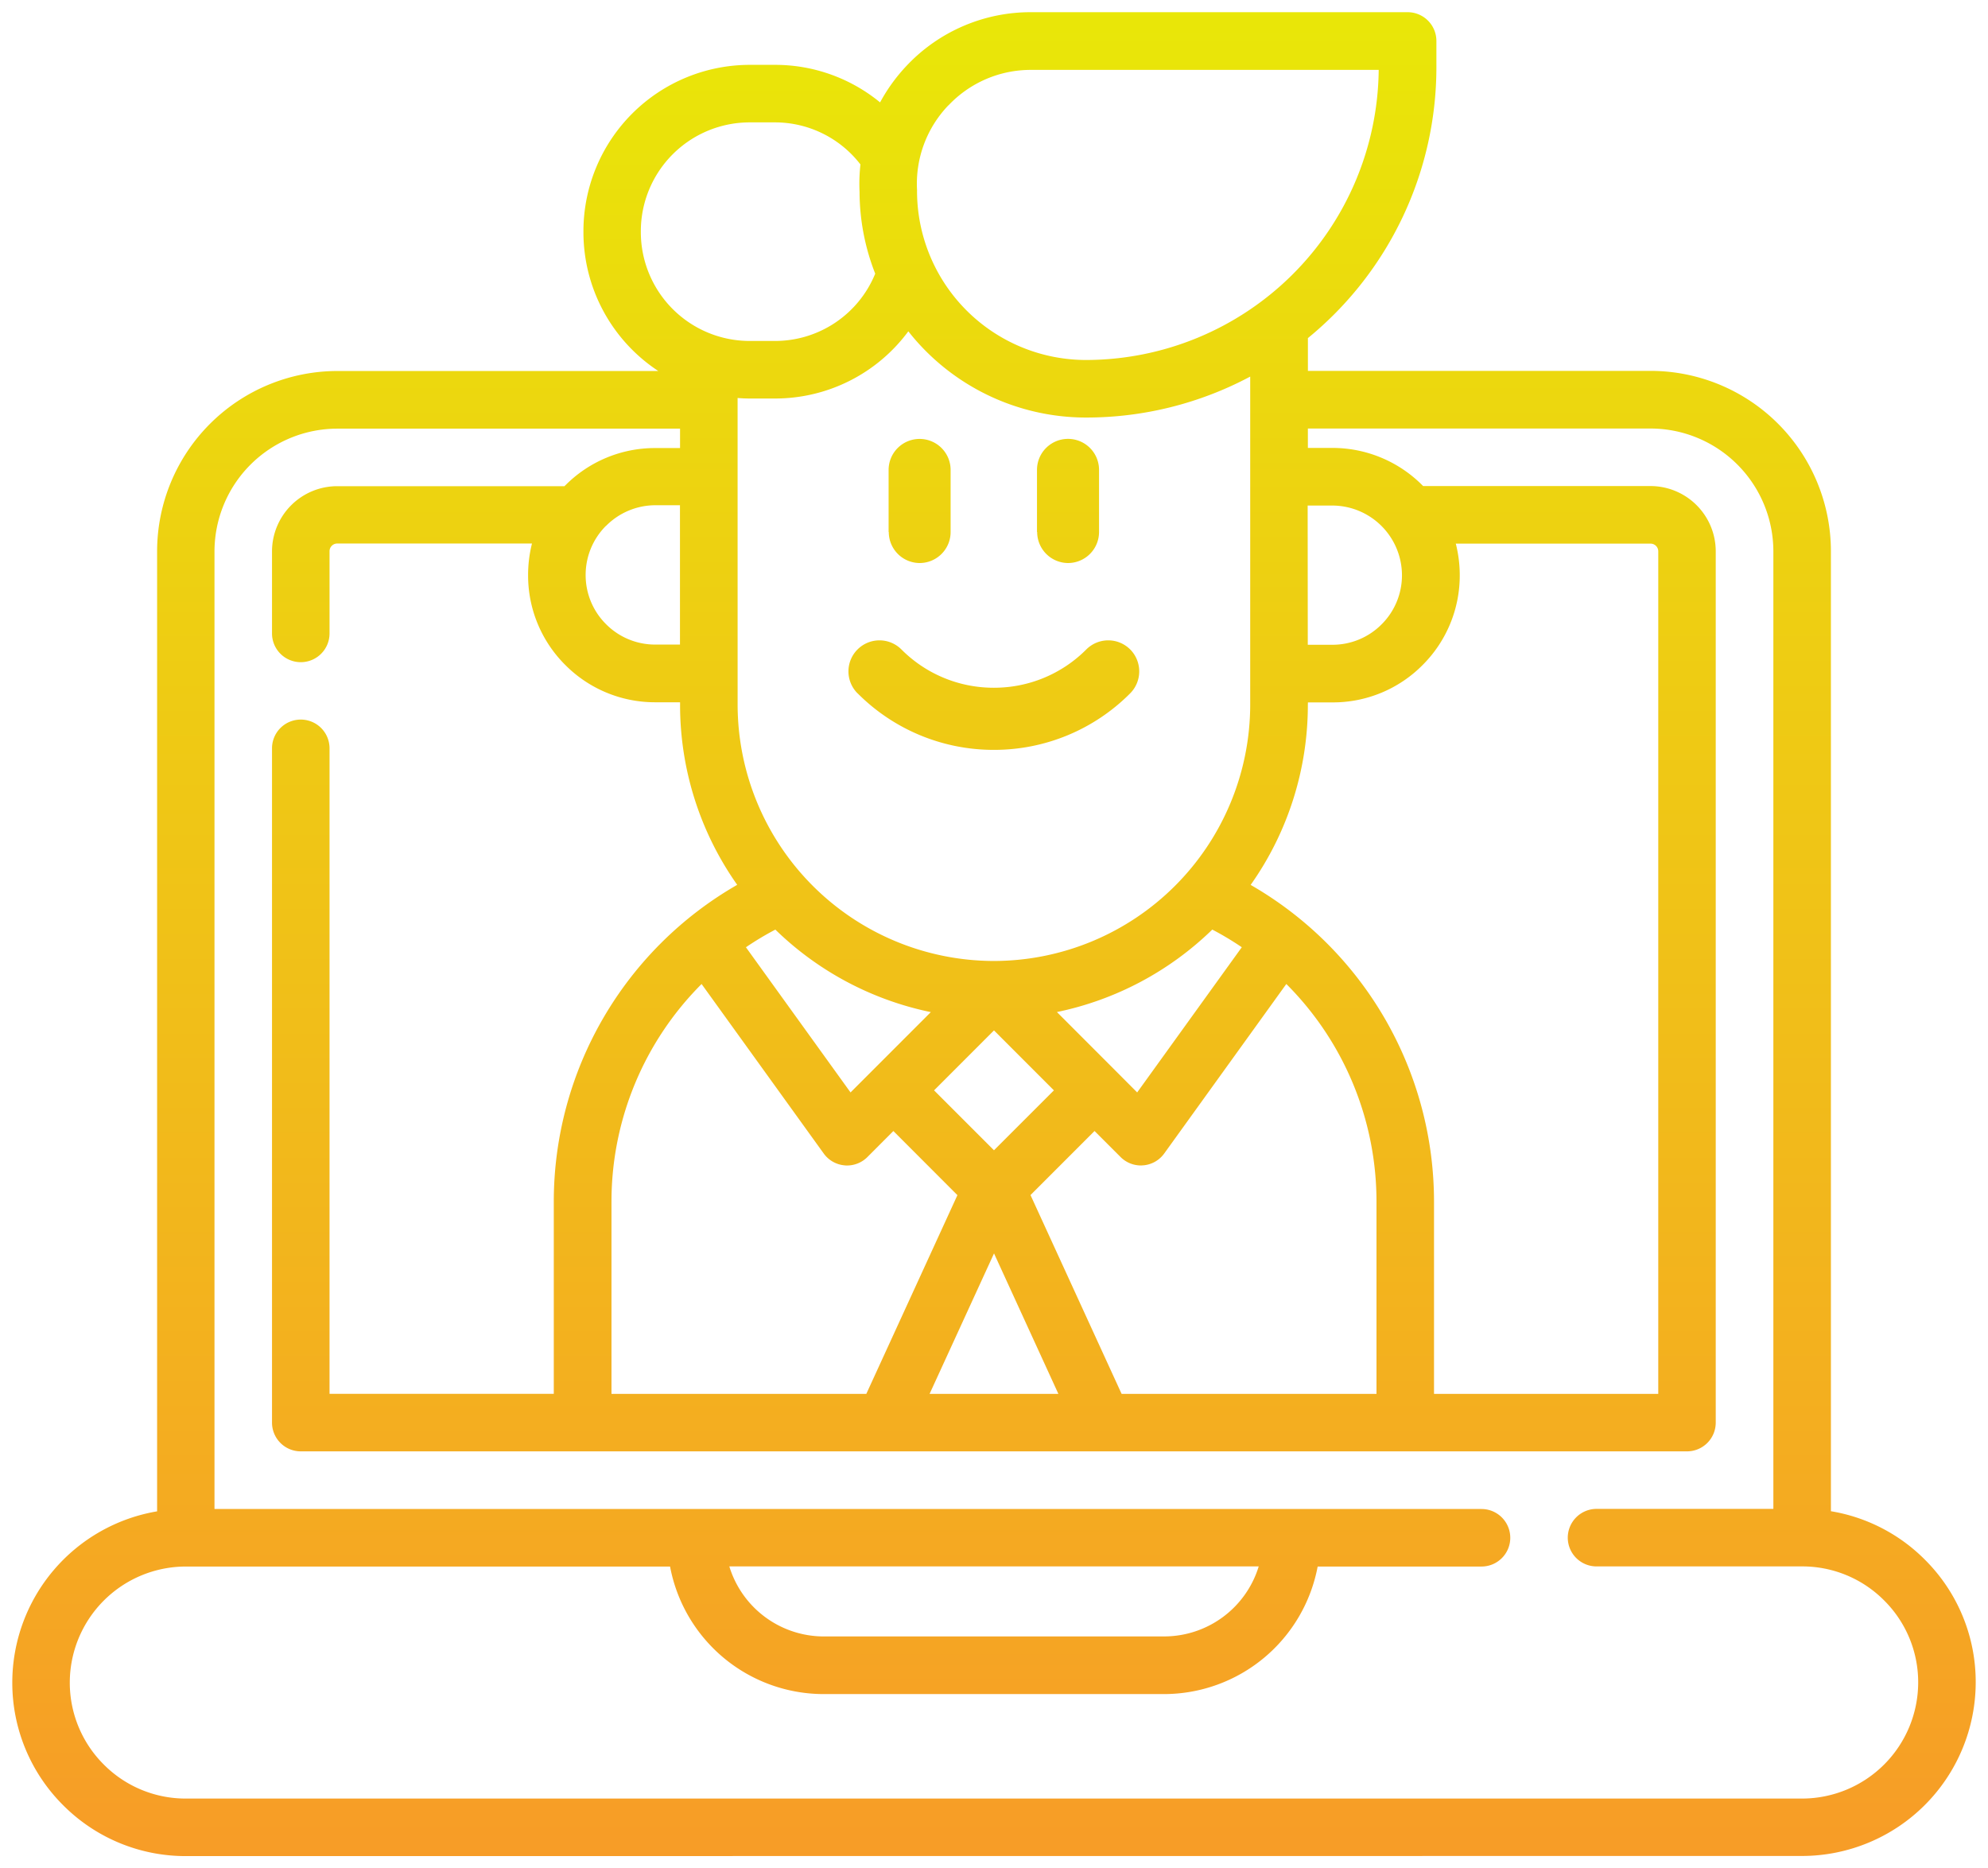 <svg xmlns="http://www.w3.org/2000/svg" xmlns:xlink="http://www.w3.org/1999/xlink" width="80.868" height="75.999" viewBox="0 0 80.868 75.999">
  <defs>
    <linearGradient id="linear-gradient" x1="0.5" x2="0.5" y2="1" gradientUnits="objectBoundingBox">
      <stop offset="0" stop-color="#e9e708"/>
      <stop offset="1" stop-color="#f79c27"/>
    </linearGradient>
  </defs>
  <g id="Group_522" data-name="Group 522" transform="translate(-0.588 0.499)">
    <g id="Group_100" data-name="Group 100" transform="translate(1.089)">
      <path id="Union_58" data-name="Union 58" d="M-5082.008-3524.266a7.017,7.017,0,0,1-4.991-2.069,7.027,7.027,0,0,1-2.069-4.994,7.07,7.07,0,0,1,5.891-6.96v-39.054a7.34,7.34,0,0,1,7.334-7.331h13.053a6.76,6.76,0,0,1-3.045-5.646v-.043a6.77,6.77,0,0,1,6.762-6.764h1.021a6.727,6.727,0,0,1,4.284,1.527,7.047,7.047,0,0,1,1.088-1.5,6.923,6.923,0,0,1,5.063-2.169h15.309a1.17,1.17,0,0,1,1.17,1.17v1.065a14.231,14.231,0,0,1-5.227,11.022v1.333h13.942a7.34,7.34,0,0,1,7.333,7.331v39.054a7.011,7.011,0,0,1,3.821,1.969,7.013,7.013,0,0,1,2.069,4.991,7.071,7.071,0,0,1-7.061,7.063Zm-4.721-7.063a4.7,4.7,0,0,0,1.385,3.341,4.688,4.688,0,0,0,3.336,1.382h65.747a4.728,4.728,0,0,0,4.721-4.723,4.69,4.69,0,0,0-1.385-3.336,4.691,4.691,0,0,0-3.336-1.384h-8.363a1.17,1.17,0,0,1-1.17-1.17,1.172,1.172,0,0,1,1.17-1.17h7.193v-38.954a5,5,0,0,0-4.993-4.991h-13.942v.789h1a5.159,5.159,0,0,1,3.688,1.551h9.25a2.657,2.657,0,0,1,2.653,2.651v35.444a1.169,1.169,0,0,1-1.17,1.17h-56.388a1.169,1.169,0,0,1-1.17-1.17v-27.426a1.169,1.169,0,0,1,1.17-1.17,1.169,1.169,0,0,1,1.17,1.17v26.256h9.122v-7.832a14.86,14.86,0,0,1,7.461-12.872,12.683,12.683,0,0,1-2.324-7.331v-.095h-1.007a5.14,5.14,0,0,1-3.66-1.515,5.131,5.131,0,0,1-1.515-3.66,5.247,5.247,0,0,1,.158-1.283h-7.921a.314.314,0,0,0-.314.312V-3574a1.169,1.169,0,0,1-1.17,1.17,1.169,1.169,0,0,1-1.17-1.17v-3.338a2.656,2.656,0,0,1,2.654-2.651h9.244a.165.165,0,0,1,.033-.033,5.135,5.135,0,0,1,3.66-1.518h1.007v-.789h-13.944a5,5,0,0,0-4.994,4.991v38.954h51.54a1.171,1.171,0,0,1,1.17,1.17,1.17,1.17,0,0,1-1.17,1.17h-6.665a6.366,6.366,0,0,1-6.247,5.188h-13.848a6.363,6.363,0,0,1-6.248-5.188h-19.7A4.726,4.726,0,0,0-5086.729-3531.329Zm30.671-1.872h13.848a4.026,4.026,0,0,0,3.844-2.848H-5059.9A4.024,4.024,0,0,0-5056.058-3533.2Zm19.691-37.9a12.679,12.679,0,0,1-2.327,7.331,14.858,14.858,0,0,1,7.459,12.872v7.832h9.122v-34.274a.313.313,0,0,0-.312-.312h-7.924a5.209,5.209,0,0,1,.161,1.285,5.139,5.139,0,0,1-1.516,3.658,5.13,5.13,0,0,1-3.66,1.515h-1Zm-11.282,19.947,3.706,8.087h10.368v-7.832a12.512,12.512,0,0,0-3.668-8.841l-4.966,6.894a1.169,1.169,0,0,1-.855.483c-.031,0-.062.005-.095.005a1.17,1.17,0,0,1-.825-.342l-1.06-1.06Zm-4.105,8.087h5.239l-2.618-5.714Zm-12.94-7.832v7.832h10.366l3.706-8.084-2.605-2.608-1.058,1.06a1.171,1.171,0,0,1-.827.342c-.031,0-.062,0-.095-.005a1.168,1.168,0,0,1-.854-.483l-4.968-6.894A12.518,12.518,0,0,0-5064.694-3550.9Zm13.122-4.514,2.437,2.437,2.438-2.437-2.437-2.439Zm5-3.183,2.353,2.355h0l.909.912,4.256-5.906a12.292,12.292,0,0,0-1.2-.718A12.768,12.768,0,0,1-5046.568-3558.6Zm-12.654-2.639,4.256,5.906.912-.912,2.354-2.355a12.752,12.752,0,0,1-6.324-3.356A12.107,12.107,0,0,0-5059.223-3561.235Zm-.337-9.868a10.438,10.438,0,0,0,10.411,10.427h.025a10.439,10.439,0,0,0,10.415-10.427v-13.344a14.158,14.158,0,0,1-6.68,1.666,9.2,9.2,0,0,1-7.227-3.507,6.736,6.736,0,0,1-5.438,2.733h-1.02c-.166,0-.326-.008-.487-.021Zm23.193-2.435h1a2.813,2.813,0,0,0,2-.828,2.809,2.809,0,0,0,.831-2,2.839,2.839,0,0,0-2.836-2.835h-1Zm-28.548-4.838a2.818,2.818,0,0,0-.827,2,2.809,2.809,0,0,0,.83,2,2.81,2.81,0,0,0,2,.83h1.007v-5.668h-1.007A2.831,2.831,0,0,0-5064.914-3578.375Zm13.93-17.106a4.606,4.606,0,0,0-1.277,3.433.535.535,0,0,1,0,.056,6.879,6.879,0,0,0,6.872,6.871,11.922,11.922,0,0,0,11.908-11.8h-14.139A4.6,4.6,0,0,0-5050.984-3595.481Zm-12.512,5.119v.043a4.429,4.429,0,0,0,4.424,4.424h1.02a4.4,4.4,0,0,0,4.09-2.738,9.139,9.139,0,0,1-.637-3.331,7,7,0,0,1,.036-1.111,4.389,4.389,0,0,0-3.489-1.711h-1.02A4.429,4.429,0,0,0-5063.5-3590.363Zm8.815,18.8a1.262,1.262,0,0,1,0-1.785,1.262,1.262,0,0,1,1.785,0,5.287,5.287,0,0,0,3.76,1.558,5.287,5.287,0,0,0,3.761-1.558,1.262,1.262,0,0,1,1.785,0,1.267,1.267,0,0,1,0,1.785,7.8,7.8,0,0,1-5.546,2.3A7.8,7.8,0,0,1-5054.681-3571.562Zm7.3-6.562v-2.526a1.261,1.261,0,0,1,1.262-1.262,1.261,1.261,0,0,1,1.262,1.262v2.526a1.263,1.263,0,0,1-1.262,1.262A1.263,1.263,0,0,1-5047.378-3578.125Zm-6.036,0v-2.524a1.261,1.261,0,0,1,1.262-1.262,1.261,1.261,0,0,1,1.26,1.262v2.524a1.261,1.261,0,0,1-1.26,1.262A1.261,1.261,0,0,1-5053.414-3578.127Z" transform="translate(5089.067 3599.266)" stroke="rgba(0,0,0,0)" stroke-miterlimit="10" stroke-width="1" fill="url(#linear-gradient)"/>
    </g>
  </g>
</svg>
